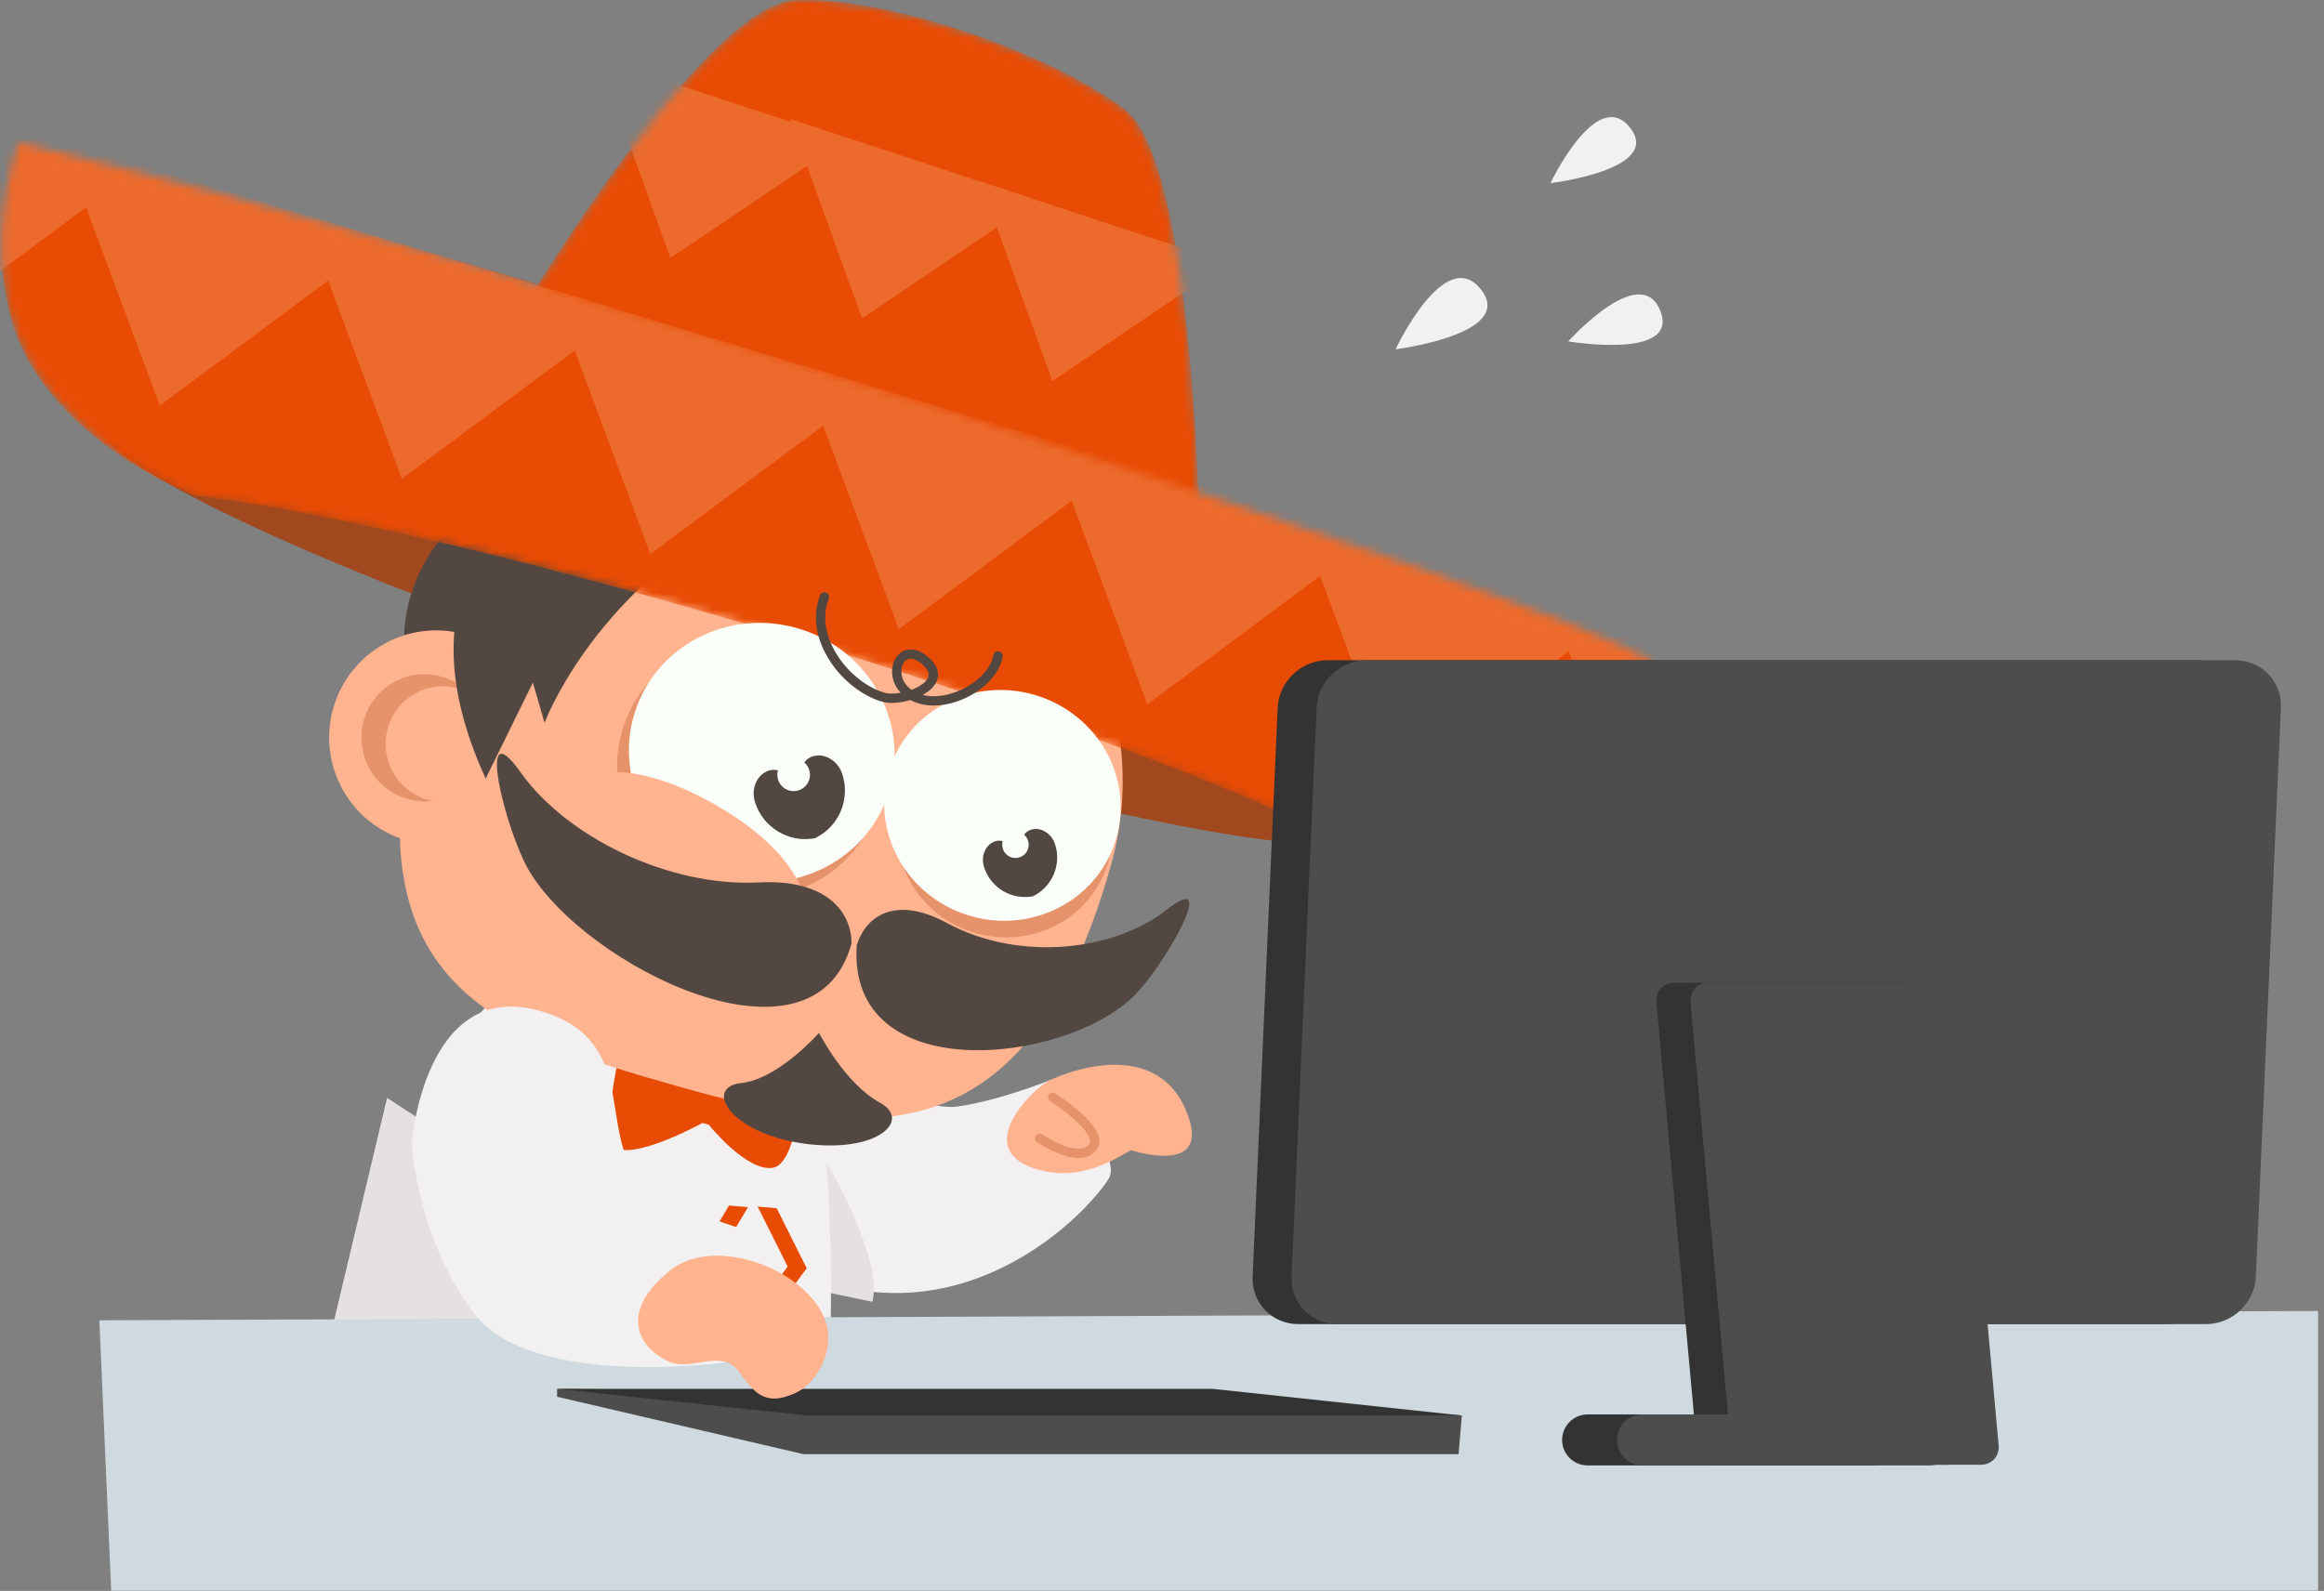 <svg width="276" height="189" viewBox="0 0 276 189" fill="none" xmlns="http://www.w3.org/2000/svg">
<rect x="0" y="0" width="276" height="189" fill="#808080" stroke="none"/>
<path d="M95.177 124.439C95.177 124.439 108.441 132.25 113.797 131.442C119.153 130.634 125.137 128.147 125.137 128.147C125.137 128.147 133.53 137.176 131.651 140.061C128.846 144.371 118.387 154.607 104.359 153.529C90.33 152.452 88.29 146.257 88.29 146.257L95.177 124.439Z" fill="#F2F0F0"/>
<path d="M97.14 153.298L98.217 138.214C98.217 138.214 104.951 149.527 103.605 154.645L97.14 153.298Z" fill="#E6E1E1"/>
<path d="M165.742 41.491C165.742 41.491 180.133 39.703 175.858 34.36C171.584 29.016 165.742 41.491 165.742 41.491Z" fill="#F2F0F0"/>
<path d="M186.251 40.556C186.251 40.556 199.556 42.803 197.172 36.9C194.788 30.996 186.251 40.556 186.251 40.556Z" fill="#F2F0F0"/>
<path d="M184.137 21.756C184.137 21.756 197.535 20.15 193.579 15.161C189.622 10.172 184.137 21.756 184.137 21.756Z" fill="#F2F0F0"/>
<path d="M97.292 174.982C90.481 176.133 85.249 177.178 77.373 176.266L76.703 169.121L73.81 175.794C56.438 174.901 41.08 167.034 41.08 167.034C42.639 139.158 57.89 114.979 60.847 118.552L96.166 121.635C100.357 143.843 98.283 174.545 97.292 174.982Z" fill="#F2F0F0"/>
<path d="M89.228 158.635C89.228 158.635 72.928 173.054 39.702 156.754L45.971 130.423L89.228 158.635Z" fill="#E6E1E1"/>
<path d="M11.799 156.846L275.301 155.738V188.969H13.208L11.799 156.846Z" fill="#CEDAE0"/>
<path d="M173.222 172.748H95.413L66.161 165.928V164.986L143.969 165.928L173.611 168.157L173.222 172.748Z" fill="#4D4D4D"/>
<path d="M173.612 168.157H95.803L66.161 164.986H143.97L173.612 168.157Z" fill="#333333"/>
<path d="M73.797 124.219C73.797 124.219 70.818 135.991 73.727 136.566C76.637 137.141 83.42 133.406 83.42 133.406L84.16 133.597C84.16 133.597 88.666 139.24 91.79 138.729C94.914 138.219 95.474 126.731 95.474 126.731L73.797 124.219Z" fill="#E84B04"/>
<path d="M76.689 142.213L71.977 148.641L75.541 155.768L77.8 155.96L74.236 148.832L78.948 142.405L76.689 142.213Z" fill="#E84B04"/>
<path d="M78.933 156.056L81.192 156.247L88.832 143.406L86.573 143.214L78.933 156.056Z" fill="#E84B04"/>
<path d="M92.239 143.531L89.98 143.339L93.543 150.468L88.832 156.895L91.091 157.086L95.802 150.659L92.239 143.531Z" fill="#E84B04"/>
<path d="M11.843 50.172C10.299 54.967 42.825 69.735 84.493 83.16C126.161 96.585 161.192 103.582 162.736 98.788C164.281 93.995 131.754 79.225 90.087 65.8C48.418 52.375 13.388 45.379 11.843 50.172Z" fill="#A1481E"/>
<path d="M50.494 79.762C40.117 116.494 58.05 122.71 80.541 129.064C103.033 135.418 122.018 137.907 131.944 102.772C137.841 81.897 124.389 59.824 101.897 53.47C79.406 47.116 56.391 58.887 50.494 79.762Z" fill="#FFB38F"/>
<path d="M106.952 95.383C105.082 102.004 109.091 108.933 115.907 110.858C122.722 112.784 129.763 108.977 131.634 102.356C133.505 95.735 129.496 88.807 122.68 86.882C115.864 84.956 108.823 88.762 106.952 95.383Z" fill="#E6936C"/>
<path d="M74.136 54.639C74.136 54.639 63.554 52.091 54.15 61.859C46.15 70.169 48.237 78.518 48.237 78.518L60.056 81.382L79.513 64.399L74.136 54.639Z" fill="#534741"/>
<path d="M39.571 84.152C37.66 90.915 41.593 97.945 48.356 99.855C55.117 101.766 62.148 97.832 64.059 91.07C65.969 84.308 62.035 77.277 55.274 75.367C48.511 73.456 41.481 77.389 39.571 84.152Z" fill="#FFB38F"/>
<path d="M43.067 89.048C43.85 93.147 47.776 95.841 51.836 95.066C55.895 94.29 58.551 90.338 57.768 86.239C56.985 82.14 53.059 79.446 49 80.221C44.94 80.997 42.284 84.949 43.067 89.048Z" fill="#E6936C"/>
<path d="M45.925 89.667C46.636 93.394 50.205 95.843 53.896 95.138C57.587 94.433 60.001 90.84 59.289 87.114C58.577 83.387 55.008 80.939 51.318 81.643C47.627 82.349 45.213 85.941 45.925 89.667Z" fill="#FFB38F"/>
<path d="M64.414 58.296C64.02 58.986 46.294 67.576 57.676 92.499L63.287 81.083L64.672 85.866C64.672 85.866 69.667 72.324 85.285 62.617C81.226 56.554 74.535 54.69 64.414 58.296Z" fill="#534741"/>
<path d="M73.923 86.704C71.477 94.828 76.272 103.453 84.634 105.972C92.996 108.49 101.757 103.946 104.203 95.823C106.65 87.7 101.854 79.074 93.493 76.556C85.13 74.038 76.368 78.582 73.923 86.704Z" fill="#E6936C"/>
<path d="M101.744 112.314C102.795 108.871 106.264 106.298 112.486 109.664C120.835 114.181 132.122 113.142 138.598 108.041C145.075 102.94 138.034 115.121 134.522 118.46C126.016 126.546 100.641 129.105 101.744 112.314Z" fill="#534741"/>
<path d="M88.044 128.658C92.446 128.196 97.266 122.698 97.266 122.698C97.266 122.698 100.327 128.716 104.477 130.978C108.363 133.096 104.173 137.081 95.409 135.844C86.646 134.606 83.507 129.135 88.044 128.658Z" fill="#534741"/>
<path d="M131.99 46.426C131.99 46.426 128.515 48.068 116.116 49.872C110.433 50.7 105.539 50.301 101.813 49.166C101.813 49.166 104.509 46.345 108.088 45.853C108.088 45.853 74.947 41.42 62.946 56.806C62.018 57.994 70.576 60.367 69.821 61.805L80.525 66.946C80.525 66.946 96.486 75.252 110.556 71.659L101.889 67.692C101.889 67.692 124.537 71.601 133.537 59.389L122.017 58.533C128.277 54.678 131.669 51.117 131.99 46.426Z" fill="#534741"/>
<mask id="mask0_66_1936" style="mask-type:alpha" maskUnits="userSpaceOnUse" x="60" y="0" width="83" height="67">
<path d="M142.538 66.146C142.538 66.146 142.1 19.496 133.588 12.997C125.076 6.498 105.653 -0.5 94.432 0.028C83.212 0.556 60.339 39.593 60.339 39.593L142.538 66.146Z" fill="#E84B04"/>
</mask>
<g mask="url(#mask0_66_1936)">
<path d="M142.538 66.146C142.538 66.146 142.1 19.496 133.588 12.997C125.076 6.498 105.653 -0.5 94.432 0.028C83.212 0.556 60.339 39.593 60.339 39.593L142.538 66.146Z" fill="#E84B04"/>
<path d="M48.618 -0.766L57.171 22.936L77.967 8.9L48.618 -0.766Z" fill="#EC6A2C"/>
<path d="M71.073 6.956L79.626 30.659L100.422 16.622L71.073 6.956Z" fill="#EC6A2C"/>
<path d="M93.822 14.121L102.376 37.823L123.171 23.786L93.822 14.121Z" fill="#EC6A2C"/>
<path d="M116.425 21.564L124.978 45.266L145.774 31.229L116.425 21.564Z" fill="#EC6A2C"/>
<path d="M139.027 29.008L147.58 52.709L168.376 38.673L139.027 29.008Z" fill="#EC6A2C"/>
</g>
<mask id="mask1_66_1936" style="mask-type:alpha" maskUnits="userSpaceOnUse" x="0" y="16" width="196" height="84">
<path d="M1.531 38.578C4.042 46.803 12.366 54.402 23.127 58.871C38.06 60.656 64.053 66.704 93.143 75.504C120.605 83.812 144.405 92.636 158.275 99.31C168.972 100.695 178.996 98.541 185.006 93.196C189.81 88.927 193.618 84.404 195.998 78.399C182.709 70.455 57.177 29.669 2.18 16.951C-0.151 24.371 -0.594 31.605 1.531 38.578Z" fill="#E84B04"/>
</mask>
<g mask="url(#mask1_66_1936)">
<path d="M1.531 38.578C4.042 46.803 12.366 54.402 23.127 58.871C38.06 60.656 64.053 66.704 93.143 75.504C120.605 83.812 144.405 92.636 158.275 99.31C168.972 100.695 178.996 98.541 185.006 93.196C189.81 88.927 193.618 84.404 195.998 78.399C182.709 70.455 57.177 29.669 2.18 16.951C-0.151 24.371 -0.594 31.605 1.531 38.578Z" fill="#E84B04"/>
<path d="M36.073 25.482L47.723 56.892L74.392 37.077L36.073 25.482Z" fill="#EC6A2C"/>
<path d="M7.32 16.783L18.969 48.192L45.639 28.377L7.32 16.783Z" fill="#EC6A2C"/>
<path d="M-21.433 8.082L-9.783 39.491L16.886 19.676L-21.433 8.082Z" fill="#EC6A2C"/>
<path d="M65.582 34.411L77.233 65.821L103.901 46.006L65.582 34.411Z" fill="#EC6A2C"/>
<path d="M95.092 43.341L106.742 74.751L133.411 54.936L95.092 43.341Z" fill="#EC6A2C"/>
<path d="M124.603 52.27L136.252 83.68L162.921 63.865L124.603 52.27Z" fill="#EC6A2C"/>
<path d="M154.112 61.2L165.762 92.609L192.431 72.795L154.112 61.2Z" fill="#EC6A2C"/>
<path d="M183.621 70.129L195.27 101.538L221.939 81.723L183.621 70.129Z" fill="#EC6A2C"/>
</g>
<path d="M105.569 91.616C103.391 98.847 107.66 106.526 115.104 108.768C122.548 111.009 130.348 106.964 132.525 99.733C134.703 92.502 130.433 84.823 122.99 82.582C115.546 80.34 107.747 84.384 105.569 91.616Z" fill="#FBFFFA"/>
<path d="M75.326 84.834C72.879 92.957 77.675 101.583 86.037 104.101C94.399 106.619 103.159 102.076 105.606 93.953C108.052 85.83 103.256 77.204 94.895 74.686C86.533 72.168 77.772 76.711 75.326 84.834Z" fill="#FBFFFA"/>
<path d="M71.588 91.79C71.588 91.79 76.796 90.673 85.79 96.093C94.784 101.513 95.498 106.646 95.498 106.646L84.352 108.327L70.748 100.8L71.588 91.79Z" fill="#FFB38F"/>
<path d="M93.843 99.421C94.683 99.668 95.535 99.741 96.402 99.636C96.515 99.623 96.628 99.609 96.739 99.585C96.799 99.572 96.856 99.542 96.911 99.514C98.011 98.948 98.876 98.132 99.5 97.062C99.79 96.564 100.007 96.033 100.148 95.474C100.456 94.25 100.412 93.039 99.99 91.849C99.749 91.168 99.328 90.614 98.723 90.213C98.121 89.815 97.463 89.654 96.745 89.796C96.089 89.925 95.628 90.309 95.33 90.898C95.046 91.465 94.972 92.069 95.034 92.693C95.052 92.862 95.082 93.029 95.118 93.195C95.159 93.399 95.052 93.601 94.856 93.662C94.659 93.723 94.457 93.622 94.376 93.43C94.097 92.779 93.69 92.229 93.093 91.836C92.711 91.584 92.296 91.438 91.833 91.448C91.486 91.456 91.168 91.565 90.869 91.734C90.387 92.007 90.037 92.403 89.805 92.903C89.436 93.7 89.418 94.519 89.683 95.348C89.917 96.078 90.279 96.74 90.758 97.338C91.094 97.757 91.48 98.127 91.913 98.447C92.364 98.78 92.849 99.051 93.371 99.252C93.528 99.312 93.686 99.365 93.843 99.421Z" fill="#534741"/>
<path d="M95.582 93.456C94.803 94.188 93.577 94.151 92.845 93.372C92.113 92.592 92.15 91.368 92.928 90.635C93.707 89.902 94.933 89.94 95.665 90.719C96.398 91.498 96.361 92.723 95.582 93.456Z" fill="#FBFFFA"/>
<path d="M120.26 106.352C120.943 106.553 121.637 106.612 122.342 106.527C122.435 106.516 122.527 106.505 122.617 106.486L122.756 106.428C123.651 105.968 124.354 105.303 124.862 104.433C125.098 104.028 125.275 103.596 125.39 103.141C125.641 102.145 125.604 101.159 125.261 100.191C125.065 99.637 124.722 99.187 124.23 98.861C123.74 98.537 123.205 98.406 122.622 98.521C122.087 98.626 121.712 98.94 121.471 99.419C121.239 99.879 121.179 100.371 121.229 100.878C121.243 101.016 121.269 101.152 121.297 101.287C121.332 101.453 121.243 101.616 121.084 101.666C120.924 101.717 120.76 101.634 120.693 101.478C120.467 100.948 120.135 100.501 119.65 100.181C119.34 99.977 119.002 99.858 118.625 99.865C118.342 99.871 118.084 99.961 117.841 100.098C117.448 100.32 117.163 100.643 116.975 101.049C116.675 101.698 116.661 102.364 116.876 103.039C117.066 103.632 117.36 104.171 117.75 104.657C118.024 104.999 118.338 105.3 118.69 105.56C119.056 105.831 119.451 106.051 119.876 106.215C120.003 106.264 120.133 106.306 120.26 106.352Z" fill="#534741"/>
<path d="M121.676 101.499C121.042 102.095 120.045 102.064 119.449 101.431C118.853 100.797 118.883 99.8 119.517 99.204C120.151 98.608 121.148 98.639 121.744 99.273C122.339 99.906 122.31 100.903 121.676 101.499Z" fill="#FBFFFA"/>
<path d="M97.403 70.7C97.056 71.561 96.898 72.456 96.898 73.347C96.901 75.561 97.855 77.744 99.29 79.531C100.728 81.318 102.653 82.723 104.695 83.344C105.07 83.457 105.483 83.504 105.919 83.504C107.045 83.501 108.333 83.194 109.399 82.654C109.932 82.382 110.411 82.051 110.777 81.64C111.141 81.234 111.4 80.721 111.4 80.144C111.401 79.749 111.276 79.346 111.041 78.969C110.806 78.591 110.463 78.231 110.006 77.88C109.376 77.393 108.747 77.147 108.149 77.146C107.807 77.145 107.483 77.229 107.203 77.378C106.782 77.603 106.465 77.964 106.258 78.381C106.049 78.799 105.944 79.276 105.944 79.773C105.943 80.618 106.252 81.53 106.945 82.264C107.981 83.364 109.417 83.819 110.879 83.816C112.667 83.813 114.537 83.164 116.06 82.132C116.821 81.615 117.494 81 118.02 80.306C118.545 79.613 118.924 78.839 119.071 78.011C119.124 77.71 118.923 77.423 118.622 77.37C118.321 77.317 118.035 77.517 117.982 77.818C117.872 78.438 117.579 79.056 117.139 79.638C116.479 80.51 115.487 81.289 114.37 81.838C113.254 82.389 112.014 82.711 110.879 82.71C109.631 82.707 108.534 82.336 107.75 81.505C107.261 80.987 107.051 80.352 107.05 79.773C107.048 79.322 107.184 78.916 107.385 78.652C107.485 78.519 107.599 78.421 107.723 78.355C107.847 78.29 107.982 78.253 108.149 78.252C108.434 78.251 108.834 78.373 109.33 78.756C109.71 79.048 109.957 79.321 110.101 79.554C110.246 79.789 110.292 79.976 110.293 80.144C110.293 80.385 110.191 80.632 109.951 80.906C109.595 81.311 108.936 81.706 108.187 81.974C107.441 82.246 106.607 82.399 105.919 82.398C105.564 82.398 105.25 82.357 105.015 82.285C103.237 81.75 101.461 80.471 100.152 78.839C98.84 77.208 98.002 75.234 98.004 73.347C98.004 72.585 98.138 71.837 98.429 71.113C98.543 70.829 98.405 70.507 98.122 70.393C97.838 70.279 97.516 70.417 97.403 70.7V70.7Z" fill="#534741"/>
<path d="M101.129 112.081C101.134 108.37 98.171 104.407 90.148 104.828C79.382 105.393 67.254 99.416 61.821 91.74C56.389 84.064 60.044 98.666 62.795 103.369C69.459 114.759 96.653 128.402 101.129 112.081Z" fill="#534741"/>
<path d="M63.865 120.027C77.365 123.644 69.642 136.816 77.829 141.499C86.112 146.237 91.778 146.772 91.778 146.772L86.397 161.824C86.397 161.824 63.254 165.105 56.355 156.076C49.454 147.047 48.889 135.86 48.889 135.86C48.889 135.86 50.365 116.41 63.865 120.027Z" fill="#F2F0F0"/>
<path d="M79.508 150.973C73.486 155.891 75.74 160.052 79.421 161.747C82.102 162.981 85.617 160.144 87.719 162.9C89.376 165.073 90.584 167.262 94.445 165.497C96.7 164.465 98.328 161.61 98.382 159.054C98.531 152.019 85.53 146.054 79.508 150.973Z" fill="#FFB38F"/>
<path d="M141.102 132.565C137.645 122.886 126.38 127.437 124.509 128.417C122.638 129.396 115.521 136.368 122.781 138.788C127.769 140.45 131.758 138.119 134.289 136.648C138.164 137.744 143.068 138.067 141.102 132.565Z" fill="#FFB38F"/>
<path d="M123.157 135.677C123.171 135.686 123.842 136.148 124.783 136.616C125.727 137.08 126.926 137.568 128.092 137.574C128.479 137.574 128.868 137.516 129.235 137.367C129.601 137.219 129.942 136.973 130.207 136.631L130.208 136.631C130.451 136.323 130.568 135.946 130.565 135.585C130.564 135.212 130.457 134.86 130.296 134.523C130.013 133.936 129.56 133.377 129.044 132.844C127.495 131.254 125.329 129.892 125.312 129.88C125.053 129.716 124.711 129.793 124.549 130.052C124.385 130.31 124.462 130.652 124.721 130.815L124.772 130.848C125.034 131.016 126.254 131.82 127.385 132.803C127.951 133.292 128.493 133.829 128.877 134.334C129.07 134.586 129.221 134.829 129.319 135.044C129.417 135.26 129.46 135.446 129.459 135.585C129.456 135.731 129.425 135.83 129.334 135.951L129.335 135.951C129.186 136.139 129.021 136.258 128.818 136.342C128.614 136.425 128.371 136.468 128.092 136.468C127.251 136.474 126.14 136.06 125.275 135.625C124.841 135.41 124.464 135.192 124.199 135.03C124.066 134.949 123.96 134.882 123.889 134.836L123.809 134.782L123.784 134.765C123.532 134.592 123.188 134.656 123.015 134.908C122.842 135.159 122.906 135.504 123.157 135.677Z" fill="#E6936C"/>
<path d="M257.358 157.299H154.191C151.057 157.299 148.627 154.776 148.764 151.666L151.738 84.071C151.875 80.96 154.526 78.438 157.66 78.438H260.827C263.962 78.438 266.391 80.96 266.254 84.071L263.28 151.666C263.143 154.776 260.491 157.299 257.358 157.299Z" fill="#333333"/>
<path d="M261.985 157.299H158.818C155.684 157.299 153.254 154.776 153.391 151.666L156.365 84.071C156.502 80.96 159.153 78.438 162.287 78.438H265.454C268.589 78.438 271.018 80.96 270.881 84.071L267.906 151.666C267.77 154.776 265.118 157.299 261.985 157.299Z" fill="#4D4D4D"/>
<path d="M231.206 174.007H204.024C202.747 174.007 201.618 172.982 201.504 171.717L196.714 119.042C196.6 117.777 197.542 116.752 198.819 116.752H226.002C227.279 116.752 228.408 117.777 228.523 119.042L233.312 171.717C233.427 172.982 232.484 174.007 231.206 174.007Z" fill="#333333"/>
<path d="M222.573 174.088H188.548C186.874 174.088 185.518 172.731 185.518 171.058C185.518 169.385 186.874 168.029 188.548 168.029H222.573C224.246 168.029 225.603 169.385 225.603 171.058C225.603 172.731 224.246 174.088 222.573 174.088Z" fill="#333333"/>
<path d="M229.098 174.088H195.073C193.399 174.088 192.043 172.731 192.043 171.058C192.043 169.385 193.399 168.029 195.073 168.029H229.098C230.771 168.029 232.128 169.385 232.128 171.058C232.128 172.731 230.771 174.088 229.098 174.088Z" fill="#4D4D4D"/>
<path d="M235.255 174.007H208.073C206.796 174.007 205.666 172.982 205.551 171.717L200.762 119.042C200.647 117.777 201.591 116.752 202.868 116.752H230.05C231.327 116.752 232.456 117.777 232.571 119.042L237.36 171.717C237.475 172.982 236.533 174.007 235.255 174.007Z" fill="#4D4D4D"/>
</svg>

